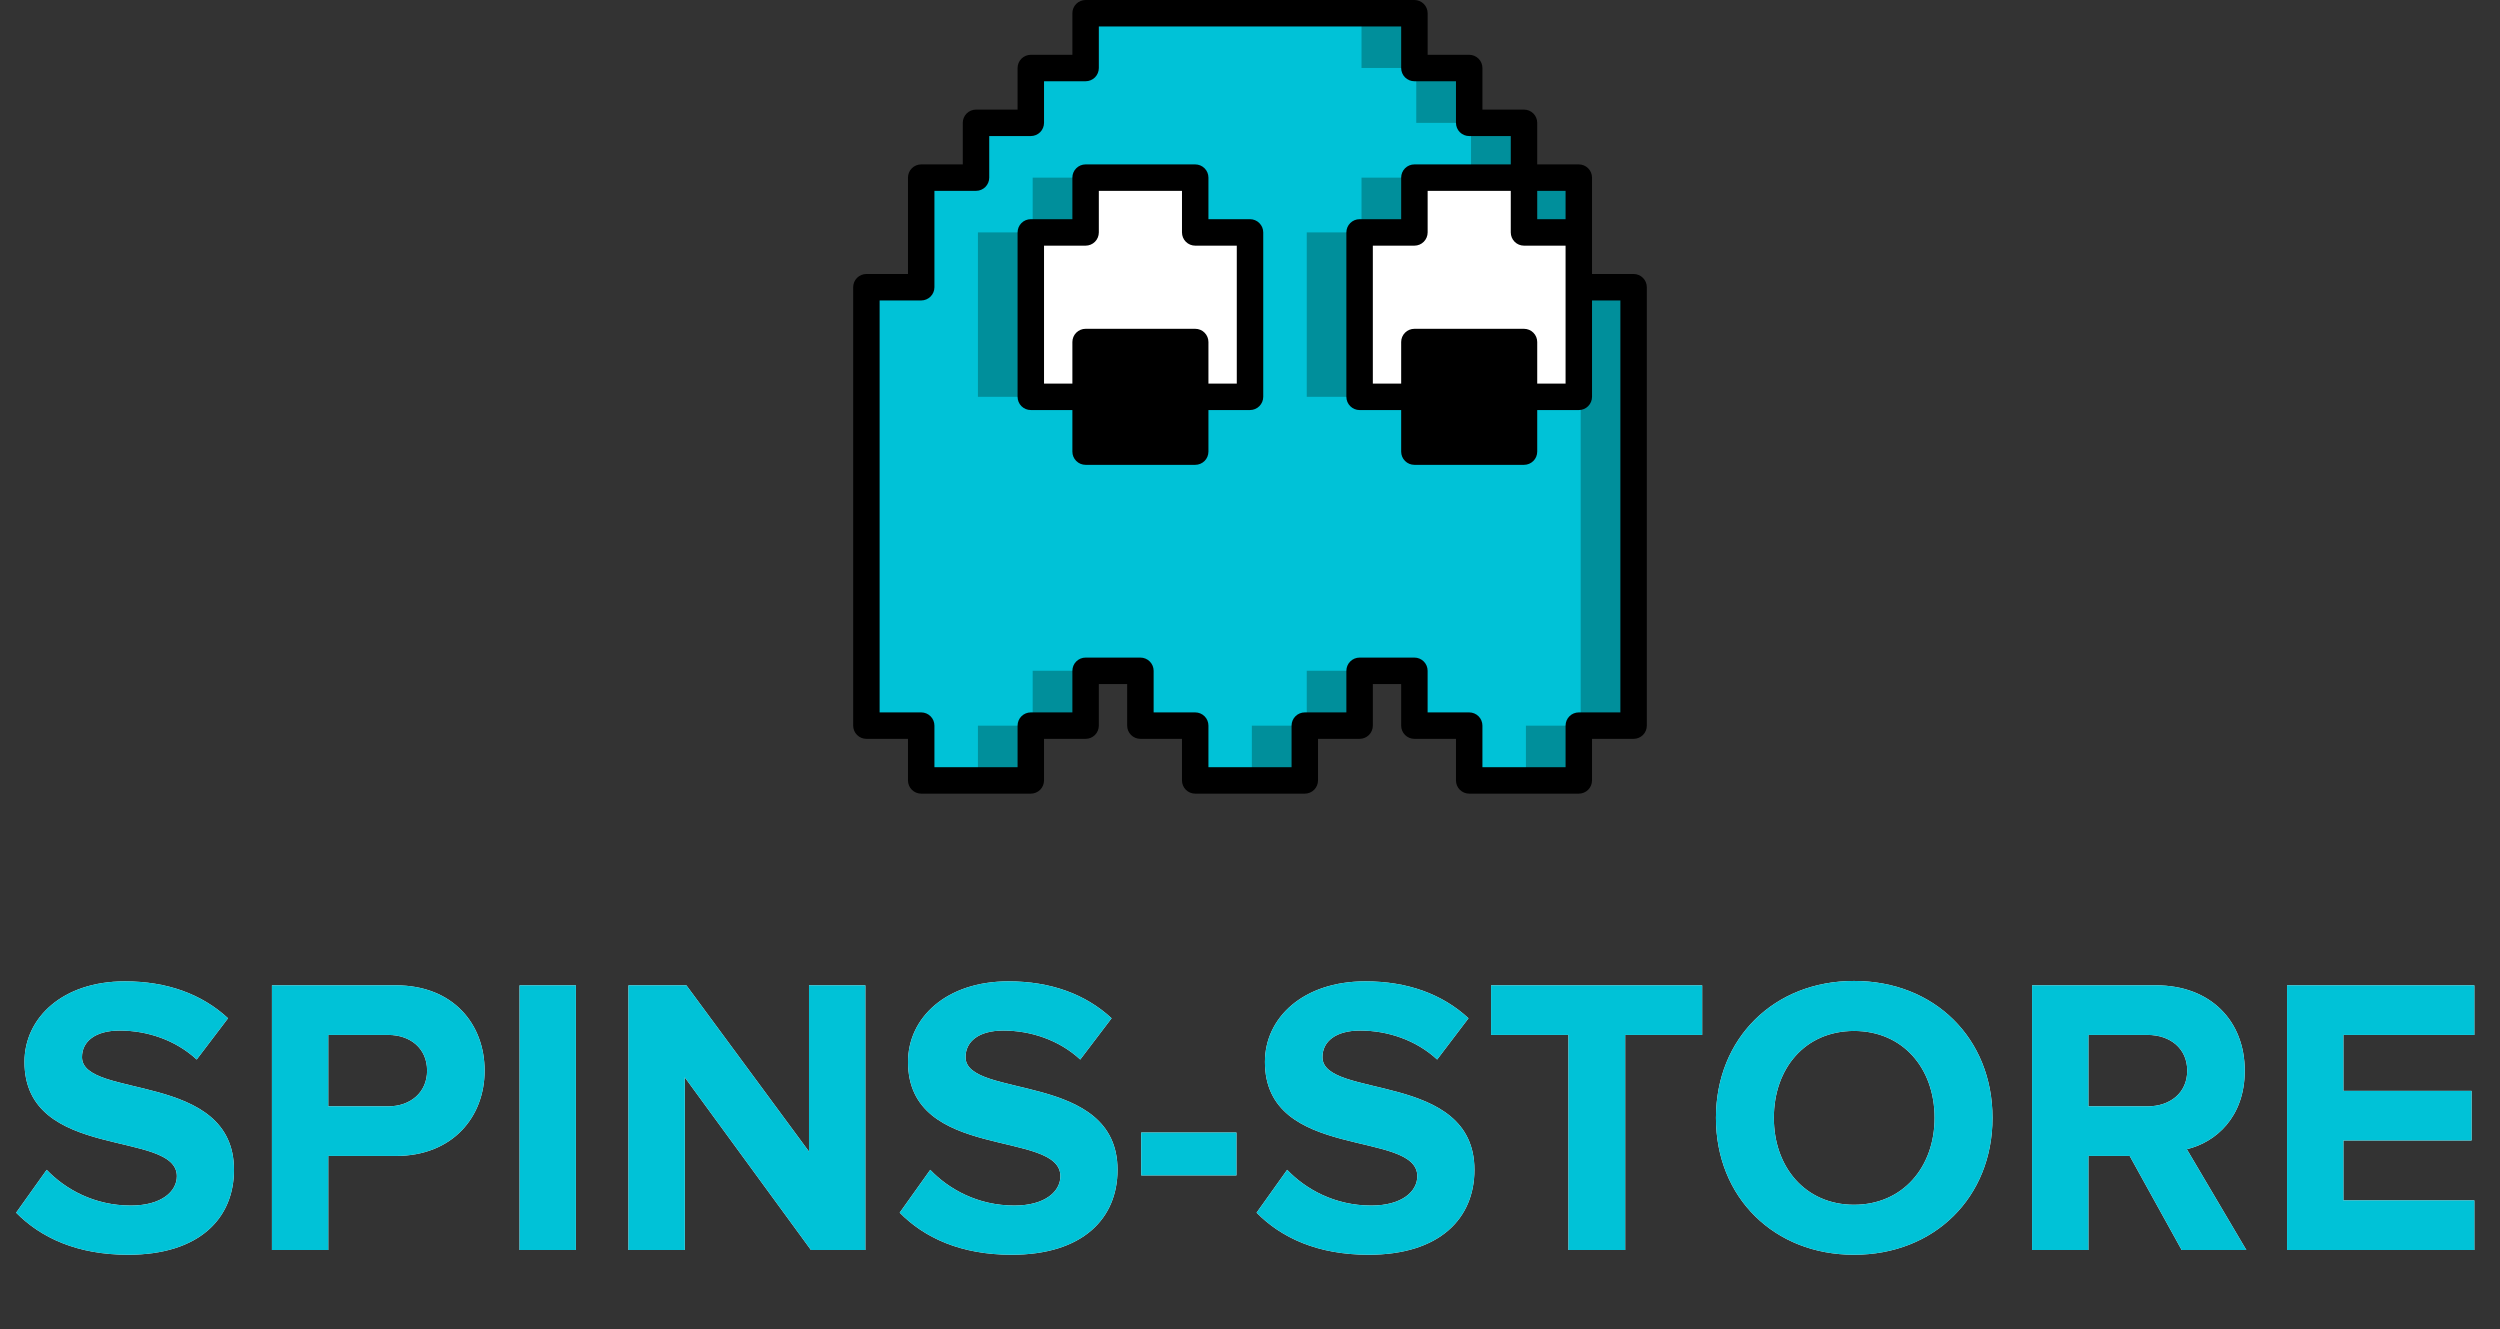 <svg width="126" height="67" viewBox="0 0 126 67" fill="none" xmlns="http://www.w3.org/2000/svg">
<rect x="0" y="0" width="126" height="67" fill="#333333" stroke="none"/>
<g clip-path="url(#clip0_1_330)">
<path d="M63 11.714V20H60.238V22.762H54.714V20H51.953V11.714H54.714V8.953H60.238V11.714H63Z" fill="white"/>
<path d="M60.24 11.713V8.953H54.713V11.713H51.953V20H54.713V22.76H60.24V20H63V11.713H60.24Z" fill="white"/>
<path d="M79.573 11.713V20H76.807V22.76H71.287V20H68.527V11.713H71.287V8.953H76.807V11.713H79.573Z" fill="white"/>
<path d="M60.238 17.238H54.714V22.762H60.238V17.238Z" fill="#336A93"/>
<path d="M76.811 17.238H71.287V22.762H76.811V17.238Z" fill="#336A93"/>
<path d="M63 11.714V20H60.238V22.762H54.714V20H51.953V11.714H54.714V8.953H60.238V11.714H63Z" fill="white"/>
<path d="M60.24 11.713V8.953H54.713V11.713H51.953V20H54.713V22.76H60.24V20H63V11.713H60.24Z" fill="white"/>
<path d="M79.573 8.953H76.807V11.713H79.573V8.953Z" fill="#008F9B"/>
<path d="M79.573 11.713V20H76.807V22.76H71.287V20H68.527V11.713H71.287V8.953H76.807V11.713H79.573Z" fill="white"/>
<path d="M79.573 14.473V20H76.807V17.24H71.287V20H68.527V11.713H71.287V8.953H76.807V6.193H74.047V3.426H71.287V0.667H54.713V3.426H51.953V6.193H49.193V8.953H46.427V14.473H43.667V36.573H46.427V39.333H51.953V36.573H54.713V33.806H57.473V36.573H60.24V39.333H65.76V36.573H68.527V33.806H71.287V36.573H74.047V39.333H79.573V36.573H82.333V14.473H79.573V14.473ZM63 20H60.24V17.24H54.713V20H51.953V11.713H54.713V8.953H60.24V11.713H63V20Z" fill="#008F9B"/>
<path d="M79.573 14.473V20H74.14V17.24H71.287V20H65.86V11.713H68.62V8.953H74.14V6.193H71.38V3.426H68.62V0.667H54.713V3.426H51.953V6.193H49.193V8.953H46.427V14.473H43.667V36.573H46.427V39.333H49.287V36.573H52.047V33.806H57.473V36.573H60.24V39.333H63.093V36.573H65.86V33.806H71.287V36.573H74.046V39.333H76.906V36.573H79.666V14.473H79.573V14.473ZM63 20H57.573V17.24H54.713V20H49.287V11.713H52.047V8.953H60.24V11.713H63V20Z" fill="#00C2D7"/>
<path d="M60.238 17.238H54.714V22.762H60.238V17.238Z" fill="black"/>
<path d="M76.811 17.238H71.287V22.762H76.811V17.238Z" fill="black"/>
<path d="M63 11.047H60.905V8.952C60.905 8.775 60.835 8.606 60.71 8.481C60.585 8.356 60.415 8.286 60.238 8.286H54.714C54.537 8.286 54.368 8.356 54.243 8.481C54.118 8.606 54.047 8.775 54.048 8.952V11.047H51.953C51.776 11.047 51.606 11.117 51.481 11.242C51.356 11.368 51.286 11.537 51.286 11.714V20C51.286 20.177 51.356 20.346 51.481 20.471C51.606 20.596 51.776 20.667 51.953 20.666H54.048V22.762C54.047 22.939 54.118 23.108 54.243 23.233C54.368 23.358 54.538 23.428 54.714 23.428H60.238C60.415 23.428 60.585 23.358 60.71 23.233C60.835 23.108 60.905 22.938 60.905 22.762V20.666H63C63.177 20.667 63.346 20.596 63.471 20.471C63.596 20.346 63.667 20.177 63.667 20V11.714C63.667 11.537 63.597 11.368 63.471 11.243C63.346 11.117 63.177 11.047 63 11.047ZM59.572 22.095H55.381V17.905H59.572V22.095ZM62.333 19.333H60.905V17.238C60.905 17.061 60.835 16.892 60.71 16.767C60.585 16.642 60.415 16.571 60.238 16.572H54.714C54.538 16.571 54.368 16.642 54.243 16.767C54.118 16.892 54.048 17.061 54.048 17.238V19.333H52.619V12.381H54.714C54.891 12.381 55.061 12.311 55.186 12.186C55.311 12.06 55.381 11.891 55.381 11.714V9.619H59.572V11.714C59.572 11.891 59.642 12.061 59.767 12.186C59.892 12.311 60.062 12.381 60.239 12.381H62.334V19.333H62.333Z" fill="black"/>
<path d="M82.333 13.809H80.238V8.952C80.238 8.776 80.168 8.606 80.043 8.481C79.918 8.356 79.748 8.286 79.572 8.286H77.476V6.191C77.476 6.014 77.406 5.844 77.281 5.719C77.156 5.594 76.986 5.524 76.809 5.524H74.714V3.428C74.714 3.251 74.644 3.082 74.519 2.957C74.394 2.832 74.224 2.762 74.048 2.762H71.953V0.667C71.953 0.49 71.882 0.32 71.757 0.195C71.632 0.07 71.463 -7.80598e-05 71.286 6.51792e-08H54.714C54.537 -7.80598e-05 54.368 0.07 54.243 0.195C54.118 0.32 54.047 0.49 54.048 0.667V2.762H51.953C51.776 2.762 51.606 2.832 51.481 2.957C51.356 3.082 51.286 3.252 51.286 3.428V5.524H49.191C49.014 5.524 48.844 5.594 48.719 5.719C48.594 5.844 48.524 6.014 48.524 6.191V8.286H46.428C46.252 8.286 46.082 8.356 45.957 8.481C45.832 8.606 45.762 8.776 45.762 8.952V13.809H43.667C43.49 13.809 43.32 13.879 43.195 14.004C43.07 14.13 43 14.299 43 14.476V36.572C43 36.748 43.07 36.918 43.195 37.043C43.32 37.168 43.49 37.238 43.667 37.238H45.762V39.333C45.762 39.51 45.832 39.68 45.957 39.805C46.082 39.93 46.252 40 46.428 40H51.952C52.129 40 52.299 39.93 52.424 39.805C52.549 39.68 52.619 39.51 52.619 39.333V37.238H54.714C54.891 37.238 55.061 37.168 55.186 37.043C55.311 36.918 55.381 36.748 55.381 36.572V34.476H56.809V36.572C56.809 36.748 56.879 36.918 57.004 37.043C57.129 37.168 57.299 37.238 57.476 37.238H59.572V39.333C59.571 39.51 59.642 39.68 59.767 39.805C59.892 39.93 60.061 40 60.238 40H65.762C65.938 40 66.108 39.93 66.233 39.805C66.358 39.68 66.428 39.51 66.428 39.333V37.238H68.524C68.701 37.238 68.87 37.168 68.995 37.043C69.121 36.918 69.191 36.748 69.191 36.572V34.476H70.619V36.572C70.619 36.748 70.689 36.918 70.814 37.043C70.939 37.168 71.109 37.238 71.285 37.238H73.381V39.333C73.38 39.51 73.451 39.68 73.576 39.805C73.701 39.93 73.871 40 74.047 40H79.571C79.748 40 79.918 39.93 80.043 39.805C80.168 39.68 80.238 39.51 80.238 39.333V37.238H82.333C82.51 37.238 82.68 37.168 82.805 37.043C82.93 36.918 83 36.748 83 36.572V14.476C83 14.299 82.93 14.13 82.805 14.005C82.68 13.879 82.51 13.809 82.333 13.809ZM77.476 19.333V17.238C77.476 17.061 77.406 16.892 77.281 16.767C77.156 16.642 76.986 16.572 76.809 16.572H71.286C71.109 16.572 70.939 16.642 70.814 16.767C70.689 16.892 70.619 17.061 70.619 17.238V19.333H69.191V12.381H71.286C71.463 12.381 71.632 12.311 71.757 12.186C71.882 12.061 71.953 11.891 71.953 11.714V9.619H76.143V11.714C76.143 11.891 76.213 12.061 76.338 12.186C76.463 12.311 76.632 12.381 76.809 12.381H78.905V19.333H77.476ZM71.953 20V17.905H76.143V22.095H71.953V20ZM78.905 11.047H77.476V9.619H78.905V11.047ZM81.667 35.905H79.572C79.395 35.905 79.225 35.975 79.1 36.1C78.975 36.225 78.905 36.395 78.905 36.572V38.667H74.714V36.572C74.714 36.395 74.644 36.225 74.519 36.1C74.394 35.975 74.224 35.905 74.047 35.905H71.952V33.809C71.953 33.632 71.882 33.463 71.757 33.338C71.632 33.213 71.463 33.142 71.286 33.143H68.524C68.347 33.142 68.178 33.213 68.053 33.338C67.927 33.463 67.857 33.632 67.857 33.809V35.905H65.762C65.585 35.905 65.415 35.975 65.29 36.1C65.165 36.225 65.095 36.395 65.095 36.572V38.667H60.905V36.572C60.905 36.395 60.835 36.225 60.71 36.1C60.585 35.975 60.415 35.905 60.238 35.905H58.143V33.809C58.143 33.632 58.073 33.463 57.947 33.338C57.822 33.213 57.653 33.142 57.476 33.143H54.714C54.537 33.142 54.368 33.213 54.243 33.338C54.118 33.463 54.048 33.632 54.048 33.809V35.905H51.953C51.776 35.905 51.606 35.975 51.481 36.1C51.356 36.225 51.286 36.395 51.286 36.572V38.667H47.095V36.572C47.095 36.395 47.025 36.225 46.9 36.1C46.775 35.975 46.605 35.905 46.428 35.905H44.333V15.143H46.428C46.605 15.143 46.775 15.072 46.9 14.947C47.025 14.822 47.095 14.653 47.095 14.476V9.619H49.191C49.368 9.619 49.537 9.549 49.662 9.424C49.787 9.299 49.858 9.129 49.857 8.953V6.857H51.953C52.129 6.857 52.299 6.787 52.424 6.662C52.549 6.537 52.619 6.368 52.619 6.191V4.095H54.714C54.891 4.095 55.061 4.025 55.186 3.9C55.311 3.775 55.381 3.605 55.381 3.428V1.333H70.619V3.428C70.619 3.605 70.689 3.775 70.814 3.9C70.939 4.025 71.109 4.095 71.286 4.095H73.381V6.191C73.381 6.368 73.451 6.537 73.576 6.662C73.701 6.787 73.871 6.857 74.047 6.857H76.143V8.286H71.286C71.109 8.286 70.939 8.356 70.814 8.481C70.689 8.606 70.619 8.776 70.619 8.952V11.047H68.524C68.347 11.047 68.178 11.118 68.053 11.243C67.927 11.368 67.857 11.537 67.857 11.714V20C67.857 20.177 67.927 20.346 68.053 20.471C68.178 20.596 68.347 20.667 68.524 20.667H70.619V22.762C70.619 22.939 70.689 23.108 70.814 23.233C70.939 23.358 71.109 23.428 71.286 23.428H76.809C76.986 23.428 77.156 23.358 77.281 23.233C77.406 23.108 77.476 22.939 77.476 22.762V20.667H79.572C79.748 20.667 79.918 20.597 80.043 20.471C80.168 20.346 80.238 20.177 80.238 20V15.143H81.667V35.905H81.667Z" fill="black"/>
</g>
<path d="M6.453 63.24C3.893 63.24 2.053 62.38 0.813 61.12L2.353 58.96C3.293 59.94 4.753 60.76 6.593 60.76C8.153 60.76 8.913 60.04 8.913 59.28C8.913 56.92 1.233 58.54 1.233 53.52C1.233 51.3 3.153 49.46 6.293 49.46C8.413 49.46 10.173 50.1 11.493 51.32L9.913 53.4C8.833 52.4 7.393 51.94 6.033 51.94C4.813 51.94 4.133 52.48 4.133 53.28C4.133 55.4 11.793 53.98 11.793 58.96C11.793 61.4 10.053 63.24 6.453 63.24ZM16.545 63H13.705V49.66H19.945C22.845 49.66 24.425 51.62 24.425 53.96C24.425 56.28 22.825 58.26 19.945 58.26H16.545V63ZM19.565 55.76C20.685 55.76 21.525 55.06 21.525 53.96C21.525 52.84 20.685 52.16 19.565 52.16H16.545V55.76H19.565ZM29.025 63H26.185V49.66H29.025V63ZM43.614 63H40.873L34.514 54.3V63H31.674V49.66H34.593L40.773 58.04V49.66H43.614V63ZM50.984 63.24C48.424 63.24 46.584 62.38 45.344 61.12L46.884 58.96C47.824 59.94 49.284 60.76 51.124 60.76C52.684 60.76 53.444 60.04 53.444 59.28C53.444 56.92 45.764 58.54 45.764 53.52C45.764 51.3 47.684 49.46 50.824 49.46C52.944 49.46 54.704 50.1 56.024 51.32L54.444 53.4C53.364 52.4 51.924 51.94 50.564 51.94C49.344 51.94 48.664 52.48 48.664 53.28C48.664 55.4 56.324 53.98 56.324 58.96C56.324 61.4 54.584 63.24 50.984 63.24ZM62.316 59.24H57.516V57.08H62.316V59.24ZM68.972 63.24C66.412 63.24 64.572 62.38 63.332 61.12L64.872 58.96C65.812 59.94 67.272 60.76 69.112 60.76C70.672 60.76 71.432 60.04 71.432 59.28C71.432 56.92 63.752 58.54 63.752 53.52C63.752 51.3 65.672 49.46 68.812 49.46C70.932 49.46 72.692 50.1 74.012 51.32L72.432 53.4C71.352 52.4 69.912 51.94 68.552 51.94C67.332 51.94 66.652 52.48 66.652 53.28C66.652 55.4 74.312 53.98 74.312 58.96C74.312 61.4 72.572 63.24 68.972 63.24ZM81.91 63H79.05V52.16H75.15V49.66H85.79V52.16H81.91V63ZM93.443 63.24C89.423 63.24 86.483 60.36 86.483 56.34C86.483 52.32 89.423 49.44 93.443 49.44C97.483 49.44 100.423 52.32 100.423 56.34C100.423 60.36 97.483 63.24 93.443 63.24ZM93.443 60.72C95.903 60.72 97.503 58.82 97.503 56.34C97.503 53.84 95.903 51.96 93.443 51.96C90.983 51.96 89.403 53.84 89.403 56.34C89.403 58.82 90.983 60.72 93.443 60.72ZM113.216 63H109.956L107.336 58.26H105.256V63H102.416V49.66H108.656C111.436 49.66 113.136 51.48 113.136 53.96C113.136 56.32 111.656 57.58 110.216 57.92L113.216 63ZM108.236 55.76C109.376 55.76 110.236 55.08 110.236 53.96C110.236 52.84 109.376 52.16 108.236 52.16H105.256V55.76H108.236ZM124.707 63H115.267V49.66H124.707V52.16H118.107V54.98H124.567V57.48H118.107V60.5H124.707V63Z" fill="white"/>
<path d="M6.453 63.24C3.893 63.24 2.053 62.38 0.813 61.12L2.353 58.96C3.293 59.94 4.753 60.76 6.593 60.76C8.153 60.76 8.913 60.04 8.913 59.28C8.913 56.92 1.233 58.54 1.233 53.52C1.233 51.3 3.153 49.46 6.293 49.46C8.413 49.46 10.173 50.1 11.493 51.32L9.913 53.4C8.833 52.4 7.393 51.94 6.033 51.94C4.813 51.94 4.133 52.48 4.133 53.28C4.133 55.4 11.793 53.98 11.793 58.96C11.793 61.4 10.053 63.24 6.453 63.24ZM16.545 63H13.705V49.66H19.945C22.845 49.66 24.425 51.62 24.425 53.96C24.425 56.28 22.825 58.26 19.945 58.26H16.545V63ZM19.565 55.76C20.685 55.76 21.525 55.06 21.525 53.96C21.525 52.84 20.685 52.16 19.565 52.16H16.545V55.76H19.565ZM29.025 63H26.185V49.66H29.025V63ZM43.614 63H40.873L34.514 54.3V63H31.674V49.66H34.593L40.773 58.04V49.66H43.614V63ZM50.984 63.24C48.424 63.24 46.584 62.38 45.344 61.12L46.884 58.96C47.824 59.94 49.284 60.76 51.124 60.76C52.684 60.76 53.444 60.04 53.444 59.28C53.444 56.92 45.764 58.54 45.764 53.52C45.764 51.3 47.684 49.46 50.824 49.46C52.944 49.46 54.704 50.1 56.024 51.32L54.444 53.4C53.364 52.4 51.924 51.94 50.564 51.94C49.344 51.94 48.664 52.48 48.664 53.28C48.664 55.4 56.324 53.98 56.324 58.96C56.324 61.4 54.584 63.24 50.984 63.24ZM62.316 59.24H57.516V57.08H62.316V59.24ZM68.972 63.24C66.412 63.24 64.572 62.38 63.332 61.12L64.872 58.96C65.812 59.94 67.272 60.76 69.112 60.76C70.672 60.76 71.432 60.04 71.432 59.28C71.432 56.92 63.752 58.54 63.752 53.52C63.752 51.3 65.672 49.46 68.812 49.46C70.932 49.46 72.692 50.1 74.012 51.32L72.432 53.4C71.352 52.4 69.912 51.94 68.552 51.94C67.332 51.94 66.652 52.48 66.652 53.28C66.652 55.4 74.312 53.98 74.312 58.96C74.312 61.4 72.572 63.24 68.972 63.24ZM81.91 63H79.05V52.16H75.15V49.66H85.79V52.16H81.91V63ZM93.443 63.24C89.423 63.24 86.483 60.36 86.483 56.34C86.483 52.32 89.423 49.44 93.443 49.44C97.483 49.44 100.423 52.32 100.423 56.34C100.423 60.36 97.483 63.24 93.443 63.24ZM93.443 60.72C95.903 60.72 97.503 58.82 97.503 56.34C97.503 53.84 95.903 51.96 93.443 51.96C90.983 51.96 89.403 53.84 89.403 56.34C89.403 58.82 90.983 60.72 93.443 60.72ZM113.216 63H109.956L107.336 58.26H105.256V63H102.416V49.66H108.656C111.436 49.66 113.136 51.48 113.136 53.96C113.136 56.32 111.656 57.58 110.216 57.92L113.216 63ZM108.236 55.76C109.376 55.76 110.236 55.08 110.236 53.96C110.236 52.84 109.376 52.16 108.236 52.16H105.256V55.76H108.236ZM124.707 63H115.267V49.66H124.707V52.16H118.107V54.98H124.567V57.48H118.107V60.5H124.707V63Z" fill="#00C2D7"/>
<defs>
<clipPath id="clip0_1_330">
<rect width="40" height="40" fill="white" transform="translate(43)"/>
</clipPath>
</defs>
</svg>
